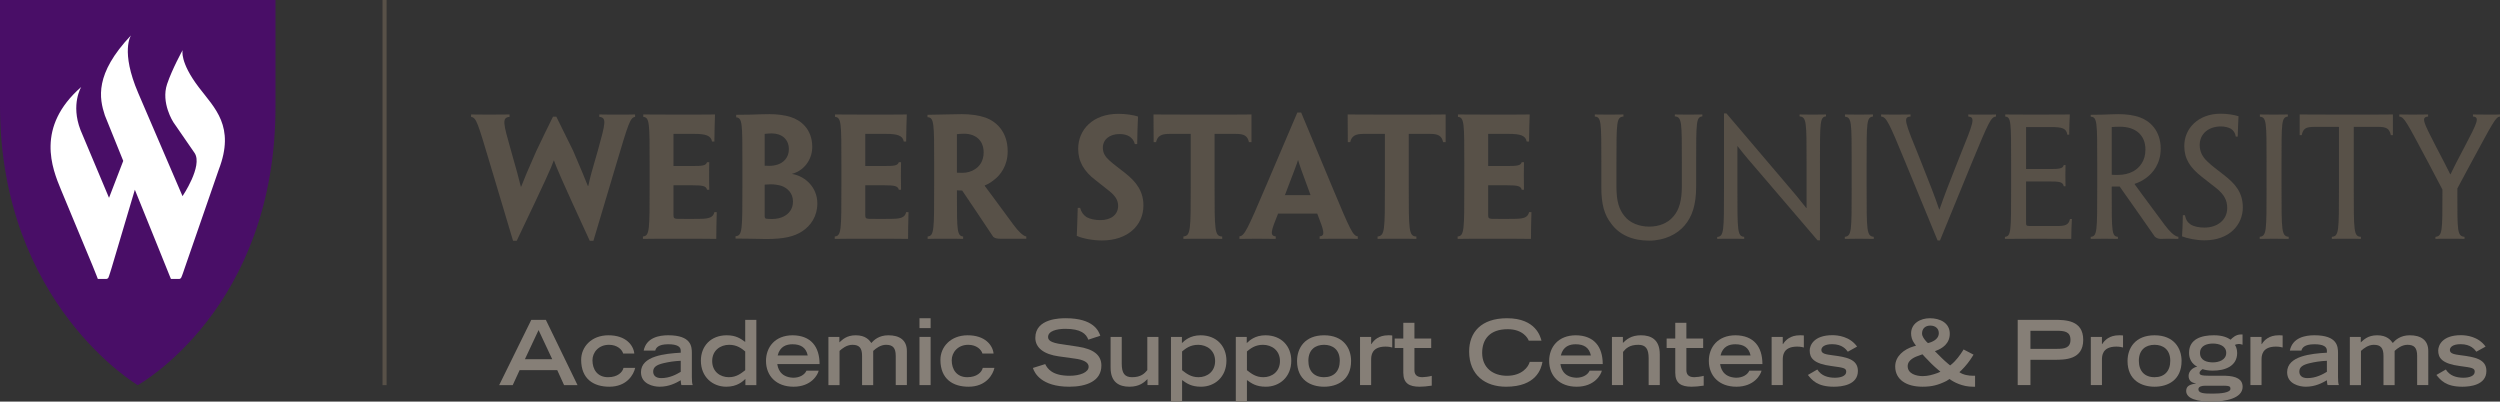 <?xml version="1.0" encoding="iso-8859-1"?>
<!-- Generator: Adobe Illustrator 22.0.1, SVG Export Plug-In . SVG Version: 6.00 Build 0)  -->
<svg version="1.1" id="Layer_1" xmlns="http://www.w3.org/2000/svg" xmlns:xlink="http://www.w3.org/1999/xlink" x="0px" y="0px"
	 width="360px" height="57.833px" viewBox="0 0 360 57.833" style="enable-background:new 0 0 360 57.833;" xml:space="preserve">
<rect x="0" y="0" width="360" height="57.833" fill="#333333" stroke="none"/>
<g>
	<g>
		<rect x="55.082" style="fill:#585148;" width="0.588" height="55.46"/>
	</g>
	<path style="fill:#490E67;" d="M39.671,15.04V0H0v15.195C0,43.754,19.834,55.46,19.834,55.46l0,0c0,0,19.948-10.98,19.837-40.345
		V15.04z"/>
	<path style="fill:#FFFFFF;" d="M28.639,12.588C25.826,8.893,26.3,7.214,26.3,7.214s-1.486,2.67-2.238,4.891
		c-0.915,2.7,0.894,5.483,0.894,5.483l3.078,4.463c1.188,1.86-1.751,6.197-1.751,6.197l-6.378-14.85
		c-2.588-6.029-1.041-8.305-1.041-8.305c-5.271,5.563-4.572,9.069-3.764,11.521c0,0,1.161,2.876,2.647,6.554l-2.047,5.32
		l-4.109-9.774c-1.425-3.707,0.105-6.193,0.105-6.193c-6.621,5.794-4.173,11.748-2.918,14.787c2.824,6.852,4.69,11.202,5.131,12.39
		c0.092,0.256,0.178,0.466,0.178,0.466h1.26c0.107-0.017,0.191-0.067,0.256-0.168c0.065-0.088,0.475-1.432,0.475-1.432l3.342-11.244
		c2.173,5.387,4.883,12.042,5.053,12.504c0.086,0.218,0.141,0.34,0.141,0.34h1.236c0.074-0.012,0.139-0.046,0.227-0.151
		c0.101-0.134,0.537-1.461,0.537-1.461l4.891-14.133C33.9,18.189,30.906,15.573,28.639,12.588z"/>
	<g>
		<path style="fill:#585148;" d="M85.451,34.673h-0.529c-4.216-9.14-4.719-10.4-5.156-11.567h-0.021
			c-0.437,1.192-0.987,2.452-5.339,11.567h-0.527l-3.344-11.177c-1.74-5.798-1.925-6.554-2.702-6.668v-0.344
			c0.594,0,1.465,0.021,2.565,0.021c1.054,0,1.902-0.021,2.977-0.021v0.344c-1.121,0.114-0.915,0.89,0.185,4.766
			c0.823,2.863,1.146,4.098,1.442,5.29h0.046c0.458-1.192,0.892-2.221,2.177-5.131c0.777-1.675,1.694-3.485,2.406-4.951h0.479
			c0.71,1.445,1.56,3.162,2.431,4.925c1.188,2.796,1.648,3.871,2.106,5.042h0.069c0.252-1.192,0.55-2.313,1.373-5.089
			c1.1-3.984,1.308-4.74,0.208-4.854v-0.344c0.758,0.021,1.65,0.021,2.748,0.021c1.1,0,1.743,0,2.408-0.021v0.344
			c-0.712,0.134-0.94,0.869-2.66,6.642L85.451,34.673z"/>
		<path style="fill:#585148;" d="M93.546,23.676c0-5.958,0-6.76-0.917-6.848v-0.344c0.8,0,2.727,0.021,4.881,0.021
			c1.946,0,4.008,0,5.45-0.021c-0.044,1.121-0.067,2.267-0.09,3.892h-0.342c-0.138-0.869-0.964-1.096-2.521-1.096H96.98v4.627h2.591
			c1.625,0,2.062-0.046,2.244-0.55h0.321c-0.023,0.684-0.023,1.306-0.023,1.877c0,0.689,0,1.331,0.023,2.087h-0.321
			c-0.137-0.55-0.619-0.642-2.198-0.642H96.98v4.19c0,0.483,0.046,0.596,0.458,0.642c1.146,0.025,2.429,0.025,3.485,0
			c1.121-0.021,1.784-0.18,1.946-0.961h0.342c-0.044,1.65-0.067,2.704-0.067,3.85c-1.581-0.025-3.437-0.025-5.131-0.025
			c-2.477,0-4.652,0-5.431,0.025v-0.344c0.964-0.092,0.964-0.894,0.964-7.31V23.676z"/>
		<path style="fill:#585148;" d="M117.696,29.315c0,1.81-0.94,3.203-2.2,4.005c-1.121,0.735-2.588,1.1-5.177,1.1
			c-0.779,0-1.537-0.046-2.406-0.046c-0.504,0-1.19-0.021-1.994-0.021v-0.344c0.987-0.046,0.987-0.869,0.987-7.264v-3.069
			c0-5.958,0-6.688-0.894-6.781V16.53c0.529,0,1.537-0.025,2.133-0.025c0.663-0.021,1.717-0.067,2.656-0.067
			c1.1,0,2.223,0.139,3.046,0.411c1.352,0.411,3.118,1.65,3.118,4.308c0,1.923-1.308,3.481-2.91,3.871v0.021
			c1.946,0.323,3.642,1.973,3.642,4.24V29.315z M113.596,21.476c0-1.419-1.01-2.267-2.496-2.267c-0.37,0-0.758,0.046-0.987,0.071
			v4.581c0.252,0,0.481,0.021,0.64,0.021c0.39,0,0.85-0.046,1.283-0.206c0.735-0.252,1.56-0.94,1.56-2.175V21.476z M114.19,29.013
			c0-1.26-0.869-1.99-1.717-2.268c-0.391-0.113-0.987-0.206-1.491-0.206c-0.229,0-0.617,0.025-0.869,0.046v4.446
			c0,0.34,0.046,0.386,0.183,0.458c0.275,0.046,0.64,0.046,0.917,0.046c0.596,0,1.237-0.139,1.694-0.391
			c0.619-0.323,1.283-0.987,1.283-2.108V29.013z"/>
		<path style="fill:#585148;" d="M121.16,23.676c0-5.958,0-6.76-0.915-6.848v-0.344c0.802,0,2.725,0.021,4.879,0.021
			c1.948,0,4.01,0,5.454-0.021c-0.046,1.121-0.071,2.267-0.092,3.892h-0.344c-0.138-0.869-0.961-1.096-2.519-1.096h-3.025v4.627
			h2.588c1.629,0,2.062-0.046,2.246-0.55h0.319c-0.021,0.684-0.021,1.306-0.021,1.877c0,0.689,0,1.331,0.021,2.087h-0.319
			c-0.138-0.55-0.617-0.642-2.2-0.642h-2.635v4.19c0,0.483,0.046,0.596,0.458,0.642c1.146,0.025,2.429,0.025,3.483,0
			c1.123-0.021,1.787-0.18,1.948-0.961h0.342c-0.044,1.65-0.067,2.704-0.067,3.85c-1.581-0.025-3.437-0.025-5.133-0.025
			c-2.473,0-4.65,0-5.429,0.025v-0.344c0.962-0.092,0.962-0.894,0.962-7.31V23.676z"/>
		<path style="fill:#585148;" d="M134.52,23.676c0-5.958,0-6.76-0.961-6.802V16.53c0.596,0,1.419-0.025,2.36-0.046
			c0.689-0.025,1.81-0.046,2.565-0.046c1.283,0,2.406,0.16,3.367,0.479c1.604,0.554,3.254,2.041,3.254,4.879
			c0,2.04-1.031,3.392-1.902,4.056c-0.437,0.369-0.962,0.689-1.398,0.848v0.071c0.735,0.962,1.377,1.856,4.148,5.614
			c0.663,0.89,1.327,1.579,1.833,1.671v0.319h-2.11h-1.625c-0.411,0-0.779-0.046-1.031-0.273c-1.396-2.087-2.886-4.354-4.467-6.667
			c-0.229,0-0.527-0.026-0.756-0.026v0.987c0,4.765,0.023,5.568,0.892,5.66V34.4c-0.55-0.025-1.558-0.025-2.496-0.025
			c-1.077,0-2.017,0-2.614,0.025v-0.344c0.94-0.092,0.94-0.894,0.94-7.31V23.676z M141.645,21.934c0-1.625-1.054-2.679-2.843-2.679
			c-0.411,0-0.823,0.046-1.006,0.067v5.546c0.252,0.021,0.502,0.021,0.756,0.021c0.686,0,1.329-0.18,1.81-0.504
			c0.666-0.39,1.283-1.188,1.283-2.427V21.934z"/>
		<path style="fill:#585148;" d="M164.654,29.588c0,2.863-2.267,5.038-5.954,5.038c-1.4,0-2.843-0.298-3.644-0.663
			c0.046-1.167,0.092-2.221,0.138-4.031h0.342c0.162,0.617,0.504,1.054,0.917,1.327c0.525,0.298,1.26,0.437,2.015,0.437
			c1.465,0,2.544-0.735,2.544-2.062c0-0.827-0.46-1.491-1.308-2.154c-0.594-0.483-1.26-0.986-1.946-1.537
			c-1.65-1.26-2.498-2.658-2.498-4.509c0-2.75,2.085-5.043,5.798-5.043c0.983,0,2.152,0.16,2.817,0.391
			c-0.071,1.306-0.092,2.406-0.118,3.963h-0.342c-0.115-0.504-0.411-0.848-0.779-1.1c-0.344-0.206-0.825-0.344-1.419-0.344
			c-1.424,0-2.406,0.777-2.406,1.969c0,0.756,0.344,1.306,0.938,1.835c0.55,0.504,1.308,1.054,2.291,1.831
			c1.604,1.26,2.611,2.637,2.611,4.627V29.588z"/>
		<path style="fill:#585148;" d="M171.464,19.28h-3.094c-1.144,0-1.694,0.298-1.9,1.188h-0.344c0-1.511-0.023-2.863-0.023-3.984
			c1.877,0.021,4.01,0.021,5.773,0.021h2.565c1.971,0,4.079,0,5.773-0.021v3.984h-0.365c-0.206-0.936-0.733-1.188-1.856-1.188
			h-3.095v7.465c0,6.441,0,7.289,1.1,7.31V34.4c-0.756-0.025-1.764-0.025-2.794-0.025c-1.098,0-2.154,0-2.794,0.025v-0.344
			c1.054-0.113,1.054-0.894,1.054-7.31V19.28z"/>
		<path style="fill:#585148;" d="M184.045,30.755c-0.985,2.431-1.26,3.208-0.342,3.279V34.4c-0.85,0-1.789-0.025-2.704-0.025
			c-1.215,0-2.017,0.025-2.523,0.025v-0.365c0.714-0.071,1.1-0.848,3.85-7.31l4.491-10.518h0.55l4.398,10.538
			c2.683,6.416,3.048,7.218,3.758,7.289V34.4c-0.525-0.025-1.329-0.025-2.519-0.025c-1.008,0-2.041,0-2.979,0.025v-0.365
			c0.892-0.071,0.596-0.848-0.344-3.279H184.045z M188.718,28.098l-0.023-0.067c-1.306-3.506-1.604-4.4-1.763-4.971h-0.023
			c-0.161,0.55-0.506,1.44-1.856,4.971l-0.023,0.067H188.718z"/>
		<path style="fill:#585148;" d="M199.423,19.28h-3.092c-1.146,0-1.696,0.298-1.902,1.188h-0.344c0-1.511-0.023-2.863-0.023-3.984
			c1.879,0.021,4.01,0.021,5.773,0.021h2.565c1.971,0,4.079,0,5.773-0.021v3.984h-0.365c-0.206-0.936-0.73-1.188-1.856-1.188h-3.092
			v7.465c0,6.441,0,7.289,1.1,7.31V34.4c-0.756-0.025-1.766-0.025-2.794-0.025c-1.1,0-2.154,0-2.796,0.025v-0.344
			c1.054-0.113,1.054-0.894,1.054-7.31V19.28z"/>
		<path style="fill:#585148;" d="M210.86,23.676c0-5.958,0-6.76-0.915-6.848v-0.344c0.802,0,2.725,0.021,4.879,0.021
			c1.948,0,4.01,0,5.452-0.021c-0.046,1.121-0.069,2.267-0.092,3.892h-0.342c-0.139-0.869-0.962-1.096-2.521-1.096h-3.025v4.627
			h2.591c1.627,0,2.062-0.046,2.244-0.55h0.321c-0.021,0.684-0.021,1.306-0.021,1.877c0,0.689,0,1.331,0.021,2.087h-0.321
			c-0.136-0.55-0.617-0.642-2.198-0.642h-2.637v4.19c0,0.483,0.046,0.596,0.462,0.642c1.144,0.025,2.427,0.025,3.481,0
			c1.121-0.021,1.784-0.18,1.946-0.961h0.344c-0.044,1.65-0.069,2.704-0.069,3.85c-1.579-0.025-3.435-0.025-5.131-0.025
			c-2.473,0-4.652,0-5.429,0.025v-0.344c0.961-0.092,0.961-0.894,0.961-7.31V23.676z"/>
		<path style="fill:#585148;" d="M230.594,23.45c0-5.891,0-6.6-0.941-6.667v-0.298c0.55,0,1.26,0.021,2.108,0.021
			c0.802,0,1.488-0.021,2.015-0.021v0.298c-1.008,0.067-1.008,0.777-1.008,6.667v3.455c0,2.041,0.365,3.233,1.146,4.195
			c0.779,1.008,2.129,1.533,3.573,1.533c1.398,0,2.658-0.479,3.481-1.461c0.848-0.965,1.218-2.338,1.218-4.354V23.45
			c0-5.891,0.021-6.6-1.01-6.692v-0.273c0.573,0,1.262,0.021,1.992,0.021c0.827,0,1.491-0.021,1.971-0.021v0.273
			c-0.892,0.092-0.892,0.802-0.892,6.692v3.388c0,2.658-0.575,4.354-1.652,5.614c-1.052,1.26-2.886,2.2-5.129,2.2
			c-2.385,0-4.287-0.848-5.433-2.427c-1.008-1.264-1.44-2.821-1.44-5.181V23.45z"/>
		<path style="fill:#585148;" d="M262.075,34.606h-0.347c-4.373-5.11-6.963-8.133-8.567-10.014c-1.054-1.214-1.81-2.083-2.956-3.548
			h-0.021v6.046c0,6.21,0,6.945,0.982,7.012V34.4c-0.617-0.025-1.306-0.025-2.038-0.025c-0.825,0-1.329,0-1.854,0.025v-0.277
			c0.982-0.088,0.982-0.823,0.982-7.1V16.325h0.344c4.467,5.244,7.102,8.36,8.708,10.241c1.008,1.167,1.717,2.015,2.794,3.388h0.044
			v-6.55c0-5.819,0-6.554-1.008-6.646v-0.273c0.527,0,1.239,0.021,1.925,0.021c0.779,0,1.373-0.021,1.879-0.021v0.273
			c-0.869,0.092-0.869,0.827-0.869,6.714V34.606z"/>
		<path style="fill:#585148;" d="M268.793,27.023c0,6.298,0,6.965,1.031,7.079V34.4c-0.573,0-1.308-0.025-2.108-0.025
			c-0.892,0-1.56,0.025-2.064,0.025v-0.298c0.987-0.113,0.987-0.781,0.987-7.058V23.45c0-5.891,0-6.554-0.962-6.647v-0.319
			c0.502,0,1.192,0.021,2.015,0.021c0.756,0,1.533-0.021,2.015-0.021v0.298c-0.915,0.113-0.915,0.756-0.915,6.667V27.023z"/>
		<path style="fill:#585148;" d="M279.357,34.627h-0.344l-4.606-11.177c-2.429-5.912-2.771-6.6-3.527-6.667v-0.298
			c0.365,0,1.098,0.021,1.99,0.021c0.896,0,1.721-0.021,2.246-0.021v0.298c-1.121,0.067-0.823,0.756,1.331,6.046
			c1.44,3.644,2.131,5.341,2.794,7.331h0.046c0.686-1.969,1.329-3.64,2.794-7.331c2.131-5.269,2.431-5.954,1.352-6.046v-0.298
			c0.55,0.021,1.419,0.021,2.175,0.021c0.781,0,1.47,0,1.814-0.021v0.298c-0.735,0.067-1.033,0.756-3.485,6.667L279.357,34.627z"/>
		<path style="fill:#585148;" d="M289.601,23.45c0-5.891,0-6.6-0.846-6.667v-0.298c0.846,0,2.45,0.021,4.306,0.021
			c1.831,0,3.779-0.021,4.994-0.021c-0.046,0.962-0.092,1.923-0.092,2.91h-0.273c-0.116-0.94-0.781-1.1-2.362-1.1h-3.573v6.046
			h3.136c1.629,0,2.133-0.021,2.292-0.571h0.252c-0.021,0.504-0.021,0.961-0.021,1.444c0,0.525,0,1.029,0.021,1.604h-0.252
			c-0.137-0.643-0.617-0.689-2.221-0.689h-3.208v5.866c0,0.479,0.025,0.525,0.458,0.55h3.987c1.077,0,1.694-0.092,1.879-1.008h0.275
			c-0.044,0.823-0.09,1.877-0.09,2.863c-1.377,0-3.233-0.025-4.95-0.025c-1.994,0-3.758,0.025-4.604,0.025v-0.298
			c0.892-0.067,0.892-0.781,0.892-7.079V23.45z"/>
		<path style="fill:#585148;" d="M302,23.45c0-5.891,0-6.6-0.938-6.647V16.53c0.594,0,1.1-0.025,1.81-0.025
			c0.617-0.021,1.556-0.067,2.154-0.067c1.169,0,2.265,0.139,3.162,0.479c1.35,0.483,2.954,1.856,2.954,4.492
			c0,2.2-1.167,3.552-2.129,4.236c-0.506,0.37-1.1,0.668-1.629,0.827v0.046c0.506,0.71,1.008,1.398,4.377,5.933
			c0.619,0.823,1.35,1.583,1.925,1.65V34.4c-0.483,0-0.962-0.025-1.537-0.025c-0.411,0-0.64,0.025-1.029,0.025
			c-0.298,0-0.596-0.118-0.827-0.323c-1.442-2.062-2.977-4.283-5.06-7.217h-1.146v0.966c0,5.496,0,6.21,0.892,6.277V34.4
			c-0.527,0-1.169-0.025-1.9-0.025c-0.827,0-1.423,0.025-2.017,0.025v-0.298C302,34.035,302,33.32,302,27.023V23.45z
			 M308.942,21.523c0-2.015-1.354-3.275-3.667-3.275c-0.432,0-0.962,0.021-1.188,0.046v6.873c0.248,0.021,0.525,0.021,0.892,0.021
			c0.825,0,1.602-0.18,2.223-0.525c0.894-0.504,1.74-1.491,1.74-3.115V21.523z"/>
		<path style="fill:#585148;" d="M322.966,29.861c0,2.498-1.925,4.745-5.519,4.745c-1.192,0-2.498-0.277-3.233-0.571
			c0.071-1.012,0.092-1.881,0.115-3.048h0.3c0.113,0.638,0.41,1.075,0.846,1.352c0.481,0.294,1.19,0.433,1.971,0.433
			c1.83,0,3.275-1.075,3.275-2.817c0-1.054-0.411-1.902-1.465-2.771c-0.735-0.596-1.419-1.1-2.246-1.763
			c-1.625-1.285-2.473-2.545-2.473-4.4c0-2.519,1.992-4.648,5.246-4.648c0.964,0,1.925,0.16,2.565,0.365
			c-0.046,0.982-0.092,1.877-0.116,2.931h-0.275c-0.09-0.571-0.365-0.915-0.733-1.142c-0.342-0.185-0.869-0.323-1.396-0.323
			c-1.766,0-3.071,1.033-3.071,2.679c0,0.94,0.39,1.696,1.1,2.364c0.617,0.618,1.373,1.142,2.381,1.944
			c1.583,1.218,2.727,2.498,2.727,4.652V29.861z"/>
		<path style="fill:#585148;" d="M328.539,27.023c0,6.298,0,6.965,1.031,7.079V34.4c-0.573,0-1.308-0.025-2.108-0.025
			c-0.892,0-1.56,0.025-2.064,0.025v-0.298c0.987-0.113,0.987-0.781,0.987-7.058V23.45c0-5.891,0-6.554-0.962-6.647v-0.319
			c0.502,0,1.192,0.021,2.015,0.021c0.756,0,1.533-0.021,2.015-0.021v0.298c-0.915,0.113-0.915,0.756-0.915,6.667V27.023z"/>
		<path style="fill:#585148;" d="M336.811,18.269h-3.485c-1.258,0-1.671,0.21-1.877,1.192h-0.298v-2.977
			c1.835,0.021,4.056,0.021,5.729,0.021h1.971c1.854,0,4.075,0,5.727-0.021v2.977h-0.298c-0.208-0.983-0.666-1.192-1.856-1.192
			h-3.483v8.754c0,6.323,0,7.033,1.029,7.079V34.4c-0.571-0.025-1.304-0.025-2.082-0.025c-0.825,0-1.606,0-2.108,0.025v-0.298
			c1.031-0.092,1.031-0.756,1.031-7.079V18.269z"/>
		<path style="fill:#585148;" d="M353.86,27.136v0.802c0,5.337-0.021,6.071,1.031,6.164V34.4c-0.55-0.025-1.281-0.025-2.059-0.025
			c-0.917,0-1.719,0-2.131,0.025v-0.298c1.008-0.092,1.008-0.827,1.008-6.143v-0.664l-1.995-3.8
			c-3.208-6.004-3.483-6.621-4.215-6.714v-0.298c0.277,0,1.008,0.021,1.856,0.021c0.802,0,1.625-0.021,2.292-0.021v0.298
			c-1.054,0.092-0.689,0.777,1.146,4.35c0.982,1.856,1.579,3.027,2.038,3.964h0.044c0.437-0.936,1.029-2.062,2.015-3.938
			c1.881-3.573,2.223-4.308,1.214-4.375v-0.298c0.71,0.021,1.423,0.021,2.2,0.021c0.802,0,1.331,0,1.696-0.021v0.298
			c-0.642,0.092-0.915,0.689-4.195,6.735L353.86,27.136z"/>
	</g>
	<g>
		<path style="fill:#867F77;" d="M76.507,46.058h2.094l4.562,9.397h-1.939l-0.981-2.158h-5.415l-0.995,2.158H71.88L76.507,46.058z
			 M79.518,51.72l-1.964-4.188l-1.965,4.188H79.518z"/>
		<path style="fill:#867F77;" d="M91.467,52.973c-0.219,0.97-1.189,2.714-3.735,2.714c-2.223,0-4.045-1.085-4.045-3.877
			c0-1.822,1.435-3.516,3.903-3.529c2.546-0.013,3.632,1.449,3.748,2.624h-1.603c-0.154-0.556-0.84-1.253-2.042-1.253
			c-1.513,0-2.379,1.111-2.379,2.223c0,1.331,0.712,2.442,2.249,2.442c1.382,0,2.08-0.722,2.222-1.344H91.467z"/>
		<path style="fill:#867F77;" d="M99.629,54.329c0,0.466,0.026,0.932,0.129,1.125h-1.641c-0.052-0.233-0.091-0.466-0.091-0.697
			c-0.672,0.386-1.667,0.93-3.037,0.93c-0.917,0-2.688-0.388-2.688-2.093c0-2.341,3.489-2.677,5.725-2.805v-0.311
			c0-0.531-0.478-0.905-1.796-0.905c-1.474,0-1.783,0.542-1.874,0.917h-1.668c0.388-1.887,2.236-2.211,3.529-2.211
			c3.347,0,3.411,1.629,3.411,2.586V54.329z M98.026,51.953c-0.93,0.038-1.745,0.168-2.494,0.348
			c-0.995,0.233-1.46,0.569-1.473,1.176c-0.014,0.594,0.375,0.97,1.163,0.97c1.214,0,2.183-0.531,2.804-0.905V51.953z"/>
		<path style="fill:#867F77;" d="M107.337,54.562c-0.362,0.348-1.163,1.125-2.753,1.125c-1.964,0-3.657-1.396-3.657-3.747
			c0-2.108,1.435-3.659,3.722-3.659c1.331,0,1.978,0.466,2.662,0.957v-3.18h1.603v9.397h-1.577V54.562z M107.311,50.607
			c-0.49-0.399-1.149-0.955-2.313-0.955c-1.227,0-2.443,0.775-2.443,2.339c0,1.526,1.15,2.326,2.391,2.326
			c1.099,0,1.745-0.529,2.365-1.008V50.607z"/>
		<path style="fill:#867F77;" d="M117.89,53.374c-0.115,0.569-1.047,2.313-3.618,2.313c-2.481,0-3.968-1.551-3.968-3.722
			c0-1.965,1.292-3.684,3.851-3.684c2.611,0.027,3.864,1.642,3.864,4.148h-6.087c0.065,0.441,0.311,1.887,2.288,1.965
			c1.008,0,1.679-0.479,1.912-1.02H117.89z M116.313,51.188c-0.246-1.176-1.047-1.614-2.197-1.614c-0.84,0-1.81,0.283-2.132,1.614
			H116.313z"/>
		<path style="fill:#867F77;" d="M119.292,48.514h1.577v0.789c0.426-0.376,1.021-1.022,2.352-1.022c1.409,0,1.939,0.672,2.261,1.113
			c0.362-0.441,1.099-1.113,2.443-1.113c1.551,0,2.663,0.647,2.663,2.263v4.91h-1.603v-4.201c0-1.163-0.414-1.602-1.396-1.602
			c-0.801,0-1.473,0.529-1.847,0.878v4.925h-1.603v-4.201c0-1.163-0.414-1.602-1.396-1.602c-0.801,0-1.474,0.529-1.848,0.878v4.925
			h-1.602V48.514z"/>
		<path style="fill:#867F77;" d="M132.405,45.827h1.603v1.421h-1.603V45.827z M132.405,48.514h1.603v6.94h-1.603V48.514z"/>
		<path style="fill:#867F77;" d="M143.2,52.973c-0.219,0.97-1.189,2.714-3.735,2.714c-2.223,0-4.045-1.085-4.045-3.877
			c0-1.822,1.435-3.516,3.903-3.529c2.546-0.013,3.632,1.449,3.748,2.624h-1.603c-0.155-0.556-0.84-1.253-2.042-1.253
			c-1.513,0-2.379,1.111-2.379,2.223c0,1.331,0.712,2.442,2.249,2.442c1.382,0,2.08-0.722,2.223-1.344H143.2z"/>
		<path style="fill:#867F77;" d="M156.714,48.915c-0.297-0.84-1.06-1.564-3.296-1.564c-1.241,0-2.494,0.311-2.494,1.176
			c0,0.401,0.232,0.827,2.107,1.06l2.222,0.336c2.107,0.323,3.347,1.138,3.347,2.714c0,2.223-2.119,3.05-4.627,3.05
			c-4.032,0-5.014-1.99-5.234-2.702l1.771-0.556c0.336,0.686,1.034,1.682,3.515,1.682c1.499,0,2.74-0.491,2.74-1.306
			c0-0.607-0.698-1.008-2.042-1.176l-2.249-0.311c-2.171-0.298-3.386-1.241-3.386-2.675c0-2.817,3.658-2.817,4.381-2.817
			c4.045,0,4.743,1.873,4.976,2.519L156.714,48.915z"/>
		<path style="fill:#867F77;" d="M166.815,55.454h-1.577v-0.865c-0.478,0.489-1.188,1.098-2.597,1.098
			c-1.447,0-2.714-0.609-2.714-2.727v-4.446h1.603v3.852c0,1.369,0.414,1.95,1.486,1.95c1.28,0,1.796-0.529,2.197-1.02v-4.782h1.602
			V55.454z"/>
		<path style="fill:#867F77;" d="M168.619,48.514h1.577v0.892c0.361-0.348,1.163-1.125,2.688-1.125c2.287,0,3.722,1.551,3.722,3.659
			c0,2.351-1.693,3.747-3.658,3.747c-1.396,0-2.042-0.466-2.727-0.957v3.103h-1.602V48.514z M170.22,53.309
			c0.62,0.479,1.267,1.008,2.365,1.008c1.241,0,2.391-0.8,2.391-2.326c0-1.564-1.214-2.339-2.443-2.339
			c-1.163,0-1.822,0.556-2.313,0.955V53.309z"/>
		<path style="fill:#867F77;" d="M177.956,48.514h1.577v0.892c0.361-0.348,1.163-1.125,2.688-1.125c2.287,0,3.723,1.551,3.723,3.659
			c0,2.351-1.694,3.747-3.659,3.747c-1.396,0-2.042-0.466-2.727-0.957v3.103h-1.602V48.514z M179.558,53.309
			c0.62,0.479,1.267,1.008,2.365,1.008c1.241,0,2.392-0.8,2.392-2.326c0-1.564-1.215-2.339-2.444-2.339
			c-1.163,0-1.822,0.556-2.313,0.955V53.309z"/>
		<path style="fill:#867F77;" d="M186.776,51.978c0-1.862,1.125-3.697,3.89-3.697c2.767,0,3.89,1.835,3.89,3.697
			c0,2.765-1.99,3.709-3.89,3.709S186.776,54.743,186.776,51.978z M192.929,51.953c0-1.629-1.048-2.301-2.263-2.301
			c-1.228,0-2.261,0.672-2.261,2.301c0,1.472,0.827,2.364,2.261,2.364C192.102,54.316,192.929,53.424,192.929,51.953z"/>
		<path style="fill:#867F77;" d="M195.843,48.514h1.602v1.035h0.04c0.348-0.569,1.045-1.268,2.429-1.268
			c0.233,0,0.401,0,0.569,0.027v1.732c-0.155-0.04-0.453-0.13-0.982-0.13c-2.043,0.013-2.043,1.371-2.055,1.86v3.684h-1.602V48.514z
			"/>
		<path style="fill:#867F77;" d="M200.835,48.747h1.241v-2.261h1.602v2.261h2.416v1.369h-2.416v3.18c0,0.491,0.193,1.02,1.125,1.02
			c0.309,0,0.955-0.078,1.369-0.193v1.409c-0.787,0.103-1.163,0.155-1.732,0.155c-1.524,0-2.364-0.491-2.364-2.017v-3.554h-1.241
			V48.747z"/>
		<path style="fill:#867F77;" d="M222.116,52.108c-0.183,1.045-0.932,3.579-5.248,3.579c-2.973,0-5.311-1.654-5.311-5.08
			c0-2.74,1.719-4.78,5.454-4.78c4.201,0,4.82,2.727,4.963,3.231h-1.835c-0.105-0.323-0.827-1.654-3.025-1.654
			c-2.597,0-3.682,1.459-3.682,3.411c0,2.158,1.562,3.296,3.579,3.296c2.146,0,3.088-1.281,3.269-2.003H222.116z"/>
		<path style="fill:#867F77;" d="M230.664,53.374c-0.115,0.569-1.045,2.313-3.617,2.313c-2.481,0-3.968-1.551-3.968-3.722
			c0-1.965,1.291-3.684,3.85-3.684c2.612,0.027,3.865,1.642,3.865,4.148h-6.088c0.065,0.441,0.311,1.887,2.288,1.965
			c1.008,0,1.679-0.479,1.912-1.02H230.664z M229.087,51.188c-0.246-1.176-1.045-1.614-2.196-1.614c-0.84,0-1.81,0.283-2.133,1.614
			H229.087z"/>
		<path style="fill:#867F77;" d="M232.119,48.514h1.577v0.867c0.504-0.491,1.188-1.1,2.597-1.1c1.449,0,2.714,0.609,2.714,2.727
			v4.446h-1.602v-3.852c0-1.369-0.414-1.95-1.486-1.95c-1.281,0-1.797,0.529-2.198,1.02v4.782h-1.602V48.514z"/>
		<path style="fill:#867F77;" d="M239.996,48.747h1.241v-2.261h1.602v2.261h2.416v1.369h-2.416v3.18c0,0.491,0.193,1.02,1.125,1.02
			c0.309,0,0.955-0.078,1.369-0.193v1.409c-0.787,0.103-1.163,0.155-1.732,0.155c-1.524,0-2.364-0.491-2.364-2.017v-3.554h-1.241
			V48.747z"/>
		<path style="fill:#867F77;" d="M253.66,53.374c-0.115,0.569-1.048,2.313-3.619,2.313c-2.481,0-3.968-1.551-3.968-3.722
			c0-1.965,1.293-3.684,3.852-3.684c2.609,0.027,3.863,1.642,3.863,4.148h-6.086c0.065,0.441,0.311,1.887,2.288,1.965
			c1.008,0,1.679-0.479,1.912-1.02H253.66z M252.083,51.188c-0.246-1.176-1.048-1.614-2.198-1.614c-0.84,0-1.81,0.283-2.131,1.614
			H252.083z"/>
		<path style="fill:#867F77;" d="M255.113,48.514h1.604v1.035h0.038c0.348-0.569,1.048-1.268,2.429-1.268
			c0.233,0,0.401,0,0.569,0.027v1.732c-0.155-0.04-0.451-0.13-0.982-0.13c-2.041,0.013-2.041,1.371-2.053,1.86v3.684h-1.604V48.514z
			"/>
		<path style="fill:#867F77;" d="M266.088,50.647c-0.244-0.323-0.8-1.085-2.261-1.085c-1.163,0-1.551,0.451-1.551,0.84
			c0,0.542,0.674,0.634,1.629,0.762c1.9,0.246,3.632,0.531,3.632,2.248c0,2.043-2.339,2.276-3.464,2.276
			c-2.391,0-3.141-0.957-3.735-1.694l1.356-0.787c0.556,0.905,1.526,1.188,2.534,1.188c0.852,0,1.629-0.258,1.629-0.865
			c0-0.531-0.388-0.582-2.095-0.815c-2.622-0.336-3.166-1.176-3.166-2.236c0-0.724,0.569-2.211,3.271-2.211
			c0.787,0,2.507,0.181,3.554,1.642L266.088,50.647z"/>
		<path style="fill:#867F77;" d="M284.088,55.687c-1.486,0-2.74-0.647-3.361-1.113l-0.439,0.286
			c-1.188,0.594-2.106,0.827-3.451,0.827c-2.339,0-3.928-1.035-3.928-2.92c0-1.501,1.306-2.481,2.597-2.87l0.401-0.118l-0.218-0.296
			c-0.376-0.504-0.491-1.022-0.491-1.461c0-1.461,1.344-2.196,2.7-2.196c1.436,0,2.87,0.644,2.87,2.236
			c0,1.421-1.085,2.118-2.003,2.454l-0.143,0.052l0.115,0.115c0.569,0.582,1.19,1.203,1.784,1.694l0.298,0.246l0.115-0.09
			c0.712-0.556,1.344-1.436,1.719-2.043l0.103-0.168l1.434,0.749l-0.103,0.168c-0.466,0.762-0.982,1.421-1.629,2.068l-0.309,0.286
			c0.529,0.386,1.331,0.516,1.925,0.516h0.336v1.577H284.088z M276.864,54.161c0.762,0,1.434-0.193,2.146-0.451l0.414-0.181
			l-0.414-0.351c-0.544-0.451-1.15-1.045-1.822-1.77l-0.351-0.388l-0.361,0.13c-0.724,0.233-1.77,0.659-1.77,1.577
			C274.706,53.838,275.972,54.161,276.864,54.161z M277.937,49.316c0.619-0.208,1.253-0.621,1.253-1.331
			c0-0.699-0.516-1.1-1.228-1.1s-1.188,0.428-1.188,1.138c0,0.439,0.348,0.852,0.619,1.163l0.233,0.22L277.937,49.316z"/>
		<path style="fill:#867F77;" d="M290.549,46.058h5.234c1.589,0,4.201,0,4.201,2.882c0,2.87-2.612,2.87-4.201,2.87h-3.399v3.644
			h-1.835V46.058z M296.184,50.233c1.045,0,1.965-0.09,1.965-1.306c0-1.201-0.919-1.293-1.965-1.293h-3.8v2.599H296.184z"/>
		<path style="fill:#867F77;" d="M301.077,48.514h1.602v1.035h0.04c0.349-0.569,1.045-1.268,2.429-1.268
			c0.233,0,0.401,0,0.569,0.027v1.732c-0.155-0.04-0.453-0.13-0.982-0.13c-2.043,0.013-2.043,1.371-2.055,1.86v3.684h-1.602V48.514z
			"/>
		<path style="fill:#867F77;" d="M306.366,51.978c0-1.862,1.125-3.697,3.89-3.697c2.767,0,3.89,1.835,3.89,3.697
			c0,2.765-1.99,3.709-3.89,3.709C308.356,55.687,306.366,54.743,306.366,51.978z M312.519,51.953c0-1.629-1.048-2.301-2.263-2.301
			c-1.228,0-2.261,0.672-2.261,2.301c0,1.472,0.827,2.364,2.261,2.364C311.692,54.316,312.519,53.424,312.519,51.953z"/>
		<path style="fill:#867F77;" d="M322.927,49.639c-0.141-0.04-0.401-0.13-0.582-0.105c-0.181,0-0.414,0.078-0.516,0.13
			c0.103,0.143,0.323,0.556,0.323,1.15c0,1.887-1.679,2.559-3.516,2.559c-0.644,0-1.148-0.103-1.459-0.22
			c-0.181,0.118-0.441,0.311-0.441,0.556s0.155,0.414,1.551,0.401h2.185c1.564,0.05,2.467,0.504,2.467,1.589
			c0,1.654-2.416,2.133-4.509,2.133c-1.938,0-3.619-0.388-3.619-1.539c0-0.827,0.737-0.943,1.396-1.073v-0.025
			c-0.594-0.052-1.048-0.376-1.048-1.073c0-0.699,0.659-1.228,1.216-1.306v-0.025c-0.775-0.426-1.15-1.113-1.15-1.99
			c0-2.043,1.875-2.521,3.579-2.521c1.215,0,1.927,0.311,2.406,0.634c0.246-0.258,0.762-0.749,1.459-0.749h0.258V49.639z
			 M317.488,55.545c-0.376,0-0.919,0.103-0.919,0.504c0,0.569,0.752,0.634,2.017,0.634c1.253,0,2.597-0.143,2.597-0.699
			c0-0.477-0.283-0.451-2.055-0.439H317.488z M320.576,50.815c0-1.035-1.06-1.344-1.912-1.344c-0.88,0-1.862,0.309-1.862,1.356
			c0,1.085,0.995,1.356,1.849,1.356C319.503,52.184,320.576,51.835,320.576,50.815z"/>
		<path style="fill:#867F77;" d="M324.059,48.514h1.602v1.035h0.04c0.348-0.569,1.045-1.268,2.429-1.268
			c0.233,0,0.401,0,0.569,0.027v1.732c-0.155-0.04-0.453-0.13-0.982-0.13c-2.043,0.013-2.043,1.371-2.055,1.86v3.684h-1.602V48.514z
			"/>
		<path style="fill:#867F77;" d="M336.676,54.329c0,0.466,0.025,0.932,0.128,1.125h-1.64c-0.052-0.233-0.092-0.466-0.092-0.697
			c-0.672,0.386-1.667,0.93-3.036,0.93c-0.917,0-2.689-0.388-2.689-2.093c0-2.341,3.489-2.677,5.725-2.805v-0.311
			c0-0.531-0.477-0.905-1.795-0.905c-1.474,0-1.784,0.542-1.875,0.917h-1.667c0.388-1.887,2.236-2.211,3.529-2.211
			c3.346,0,3.411,1.629,3.411,2.586V54.329z M335.072,51.953c-0.93,0.038-1.745,0.168-2.494,0.348
			c-0.995,0.233-1.459,0.569-1.474,1.176c-0.013,0.594,0.376,0.97,1.165,0.97c1.213,0,2.183-0.531,2.803-0.905V51.953z"/>
		<path style="fill:#867F77;" d="M338.376,48.514h1.577v0.789c0.426-0.376,1.02-1.022,2.351-1.022c1.409,0,1.94,0.672,2.261,1.113
			c0.363-0.441,1.1-1.113,2.444-1.113c1.551,0,2.662,0.647,2.662,2.263v4.91h-1.602v-4.201c0-1.163-0.414-1.602-1.396-1.602
			c-0.802,0-1.474,0.529-1.847,0.878v4.925h-1.604v-4.201c0-1.163-0.414-1.602-1.396-1.602c-0.8,0-1.474,0.529-1.847,0.878v4.925
			h-1.602V48.514z"/>
		<path style="fill:#867F77;" d="M356.594,50.647c-0.246-0.323-0.802-1.085-2.261-1.085c-1.163,0-1.551,0.451-1.551,0.84
			c0,0.542,0.672,0.634,1.629,0.762c1.9,0.246,3.63,0.531,3.63,2.248c0,2.043-2.339,2.276-3.462,2.276
			c-2.391,0-3.141-0.957-3.737-1.694l1.358-0.787c0.556,0.905,1.524,1.188,2.532,1.188c0.854,0,1.629-0.258,1.629-0.865
			c0-0.531-0.388-0.582-2.093-0.815c-2.624-0.336-3.166-1.176-3.166-2.236c0-0.724,0.567-2.211,3.269-2.211
			c0.789,0,2.507,0.181,3.554,1.642L356.594,50.647z"/>
	</g>
</g>
</svg>
